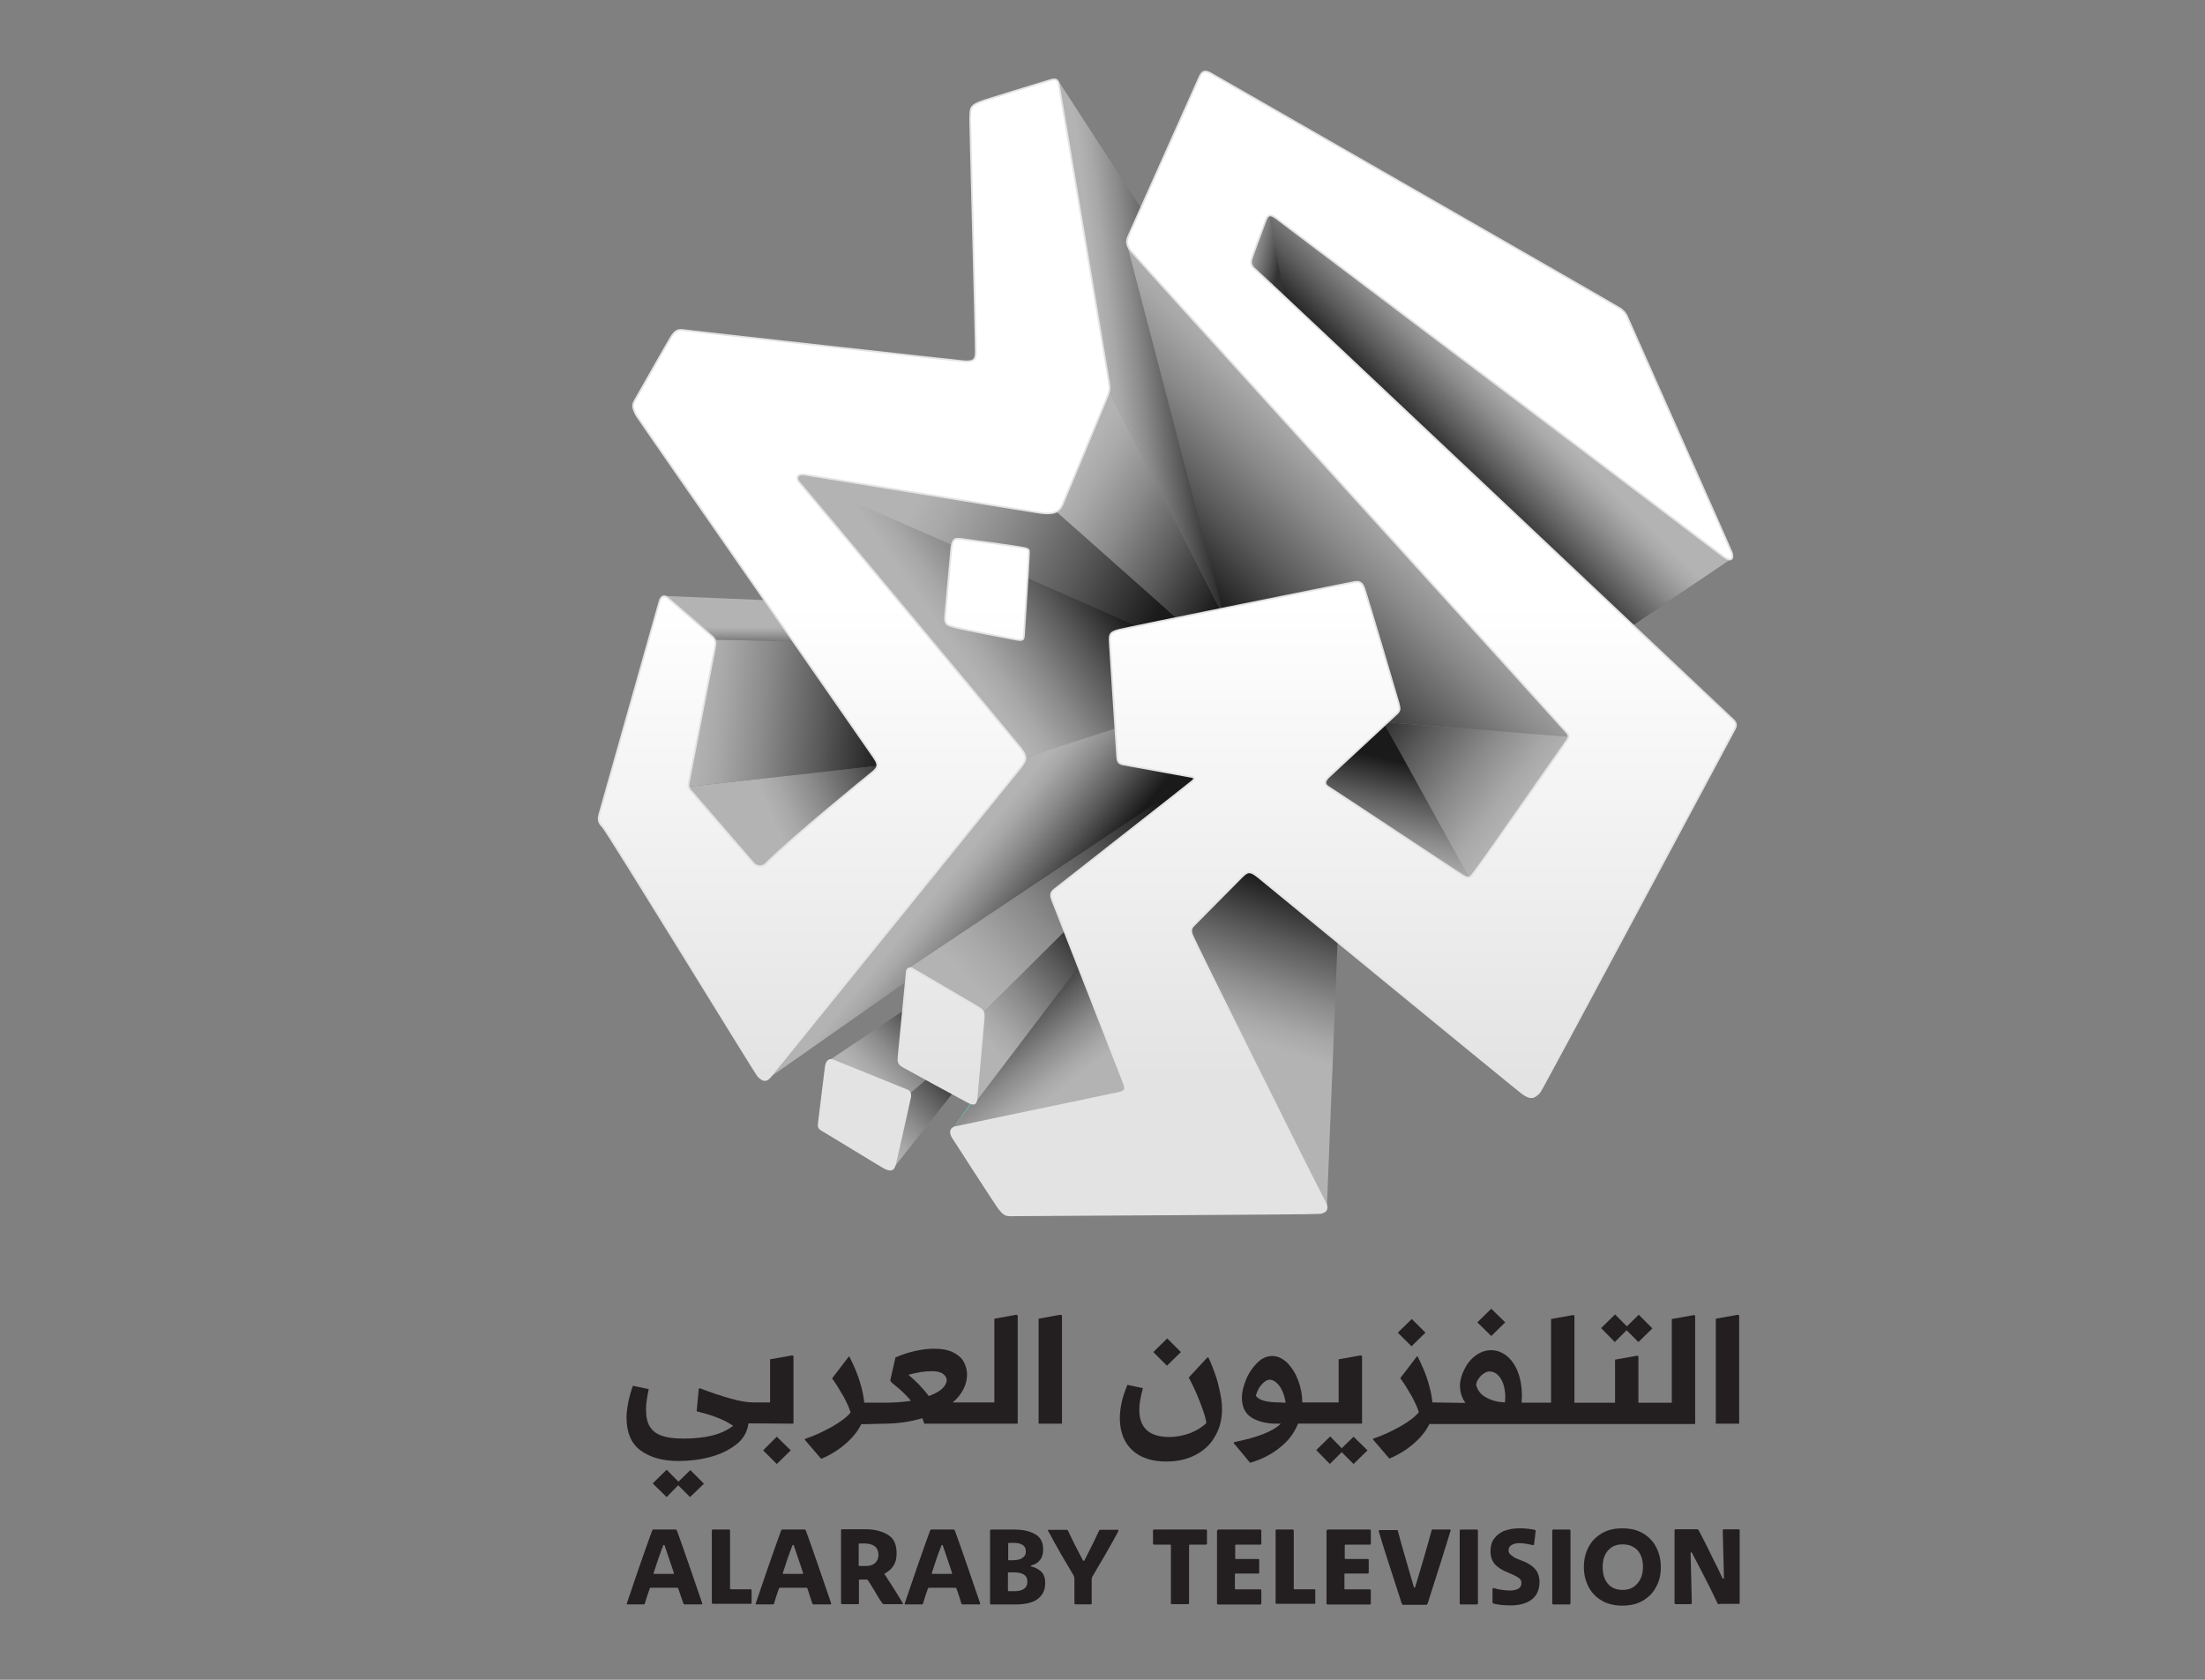 <?xml version="1.0" encoding="utf-8"?>
<!-- Generator: Adobe Illustrator 26.0.2, SVG Export Plug-In . SVG Version: 6.00 Build 0)  -->
<!DOCTYPE svg PUBLIC "-//W3C//DTD SVG 1.1//EN" "http://www.w3.org/Graphics/SVG/1.1/DTD/svg11.dtd">
<svg version="1.1" id="Layer_1" xmlns:x="http://ns.adobe.com/Extensibility/1.0/" xmlns:i="http://ns.adobe.com/AdobeIllustrator/10.0/" xmlns:graph="http://ns.adobe.com/Graphs/1.0/"
	 xmlns="http://www.w3.org/2000/svg" xmlns:xlink="http://www.w3.org/1999/xlink" x="0px" y="0px" viewBox="0 0 42 32"
	 style="enable-background:new 0 0 42 32;" xml:space="preserve">
<rect x="0" y="0" width="42" height="32" fill="#808080" stroke="none"/>
<style type="text/css">
	.st0{fill:#231F20;}
	.st1{fill:url(#SVGID_1_);}
	.st2{fill:url(#SVGID_00000114785446130185400780000002867880248034301108_);}
	.st3{fill:url(#SVGID_00000174573923238878662280000004141455392660614535_);}
	.st4{fill:url(#SVGID_00000016068250525162448320000003853790266748193697_);}
	.st5{fill:url(#SVGID_00000158733327695573337360000005204707022334759073_);}
	.st6{fill:url(#SVGID_00000057135560910574161290000005758137275089226376_);}
	.st7{fill:url(#SVGID_00000020380202782522244090000008479042507043527050_);}
	.st8{fill:url(#SVGID_00000129928361117173108300000004586421764129406603_);}
	.st9{fill:url(#SVGID_00000018225167184022132260000017905481623427403150_);}
	.st10{fill:url(#SVGID_00000136399217331899799650000009001515072441117865_);}
	.st11{fill:url(#SVGID_00000150823003596811405750000014582366229361126066_);}
	.st12{fill:url(#SVGID_00000100384272098529424780000007383946038015198346_);}
	.st13{fill:url(#SVGID_00000089575030235833178040000002108528417925484203_);}
	.st14{fill:url(#SVGID_00000161611080915490286090000007166073852263487924_);}
	.st15{fill:url(#SVGID_00000001664991711811469710000009954106380715251116_);}
	.st16{fill:url(#SVGID_00000082366203006736076400000006894330878315136156_);}
	.st17{fill:url(#SVGID_00000112603705471904895770000011615211356380599443_);}
	.st18{fill:url(#SVGID_00000040564696545582328200000012168843555722419591_);}
	.st19{fill:url(#SVGID_00000030470067823053636000000004662526378916276899_);}
	.st20{fill:url(#SVGID_00000133492273888003057410000002138592225908082829_);}
	.st21{fill:url(#SVGID_00000147900460024363732390000014345588832391407792_);}
	.st22{fill:url(#SVGID_00000078754085657539576550000015497092602595404986_);}
	.st23{fill:url(#SVGID_00000062876514970512972820000006203551548215588238_);}
	
		.st24{fill:url(#SVGID_00000125570032382318176860000007291441117330367394_);stroke:#E3E3E3;stroke-width:0.033;stroke-miterlimit:10;}
	
		.st25{fill:url(#SVGID_00000135693346958937119820000006169518632256760760_);stroke:#E3E3E3;stroke-width:0.033;stroke-miterlimit:10;}
	
		.st26{fill:url(#SVGID_00000004510066522949987910000016916999852457827982_);stroke:#E3E3E3;stroke-width:0.033;stroke-miterlimit:10;}
	
		.st27{fill:url(#SVGID_00000004531730387583500850000004037030445678303164_);stroke:#E3E3E3;stroke-width:0.033;stroke-miterlimit:10;}
	
		.st28{fill:url(#SVGID_00000060023559798016492450000010417488815291303808_);stroke:#E3E3E3;stroke-width:0.033;stroke-miterlimit:10;}
</style>
<g>
	<polygon class="st0" points="12.923,28.225 12.698,27.999 12.432,28.259 12.698,28.519 12.918,28.294 13.143,28.519 13.409,28.265 
		13.149,28.005 	"/>
	<path class="st0" d="M15.114,27.121v-1.289L15.09,25.82l-0.422,0.075v0.821h-0.318c-0.11,0-0.26-0.023-0.439-0.075
		c-0.185-0.052-0.376-0.116-0.584-0.196l-0.017,0.012l-0.04,0.428c0.133,0.035,0.266,0.069,0.393,0.121
		c0.127,0.046,0.225,0.104,0.301,0.156c-0.104,0.081-0.237,0.144-0.399,0.185c-0.162,0.04-0.347,0.058-0.555,0.058
		c-0.162,0-0.295-0.017-0.399-0.052c-0.104-0.035-0.179-0.092-0.231-0.173c-0.052-0.081-0.075-0.191-0.075-0.324
		c0-0.104,0.017-0.231,0.052-0.393l-0.301-0.064c-0.035,0.092-0.064,0.196-0.087,0.306c-0.023,0.116-0.035,0.214-0.035,0.295
		c0,0.289,0.087,0.497,0.266,0.63c0.179,0.133,0.422,0.202,0.728,0.202c0.202,0,0.399-0.023,0.595-0.075
		c0.196-0.052,0.364-0.133,0.497-0.237c0.139-0.104,0.214-0.243,0.237-0.405L15.114,27.121L15.114,27.121z"/>
	<polygon class="st0" points="14.536,27.629 14.796,27.889 15.062,27.629 14.796,27.369 	"/>
	<path class="st0" d="M16.842,27.121c0.249,0,0.491-0.035,0.728-0.104l0.035,0.104h1.78v-2.063l-0.023-0.012l-0.422,0.075v1.595
		h-0.792c0.179-0.156,0.272-0.335,0.272-0.532c0-0.087-0.023-0.168-0.064-0.243c-0.04-0.075-0.11-0.133-0.202-0.179
		c-0.092-0.046-0.214-0.069-0.37-0.069c-0.116,0-0.237,0.017-0.364,0.046s-0.249,0.069-0.364,0.121l-0.098,0.433l0.012,0.029
		c0.006,0.006,0.017,0.012,0.023,0.023c0.012,0.012,0.023,0.017,0.035,0.029c0.087,0.069,0.15,0.127,0.191,0.168
		c0.04,0.04,0.087,0.087,0.133,0.144c-0.156,0.023-0.312,0.035-0.48,0.035h-0.41c-0.012-0.116-0.035-0.243-0.081-0.387
		c-0.04-0.144-0.11-0.306-0.202-0.491h-0.012l-0.318,0.416c0.081,0.11,0.15,0.225,0.22,0.347c0.064,0.121,0.11,0.22,0.133,0.301
		c-0.069,0.087-0.191,0.179-0.353,0.272c-0.168,0.092-0.335,0.173-0.514,0.231l-0.006,0.017l0.312,0.364
		c0.179-0.075,0.335-0.173,0.468-0.289c0.133-0.116,0.231-0.237,0.295-0.37L16.842,27.121L16.842,27.121z M17.945,26.456
		c-0.058,0.052-0.144,0.098-0.254,0.139c-0.116-0.156-0.249-0.289-0.387-0.405c0.075-0.023,0.15-0.035,0.231-0.052
		c0.075-0.012,0.15-0.017,0.214-0.017c0.098,0,0.168,0.017,0.214,0.052s0.069,0.075,0.069,0.121
		C18.032,26.346,18.003,26.398,17.945,26.456z"/>
	<polygon class="st0" points="19.783,25.121 19.783,27.121 20.228,27.121 20.228,25.058 20.199,25.046 	"/>
	<polygon class="st0" points="22.493,25.757 22.233,25.497 21.968,25.757 22.228,26.017 	"/>
	<path class="st0" d="M23.019,25.861h-0.023l-0.353,0.381c0.087,0.162,0.162,0.329,0.225,0.497c0.064,0.168,0.104,0.295,0.11,0.37
		c-0.075,0.075-0.179,0.139-0.306,0.191c-0.127,0.046-0.26,0.075-0.399,0.075c-0.381,0-0.572-0.173-0.572-0.52
		c0-0.064,0.006-0.121,0.017-0.185c0.012-0.064,0.029-0.139,0.052-0.225l-0.295-0.064c-0.046,0.11-0.087,0.225-0.11,0.335
		c-0.023,0.11-0.035,0.208-0.035,0.289c0,0.179,0.035,0.335,0.11,0.462c0.075,0.127,0.179,0.22,0.312,0.283
		c0.133,0.064,0.289,0.092,0.468,0.092c0.22,0,0.405-0.046,0.566-0.133c0.162-0.087,0.283-0.208,0.364-0.358
		c0.087-0.15,0.127-0.324,0.127-0.509c0-0.127-0.023-0.272-0.064-0.428C23.181,26.254,23.112,26.069,23.019,25.861z"/>
	<polygon class="st0" points="25.556,27.589 25.337,27.364 25.071,27.624 25.331,27.889 25.556,27.664 25.782,27.889 26.048,27.629 
		25.782,27.369 	"/>
	<path class="st0" d="M25.944,27.121v-1.289L25.92,25.82l-0.422,0.075v0.821h-0.693c0-0.15-0.029-0.295-0.081-0.428
		c-0.052-0.133-0.121-0.243-0.208-0.329c-0.087-0.081-0.179-0.127-0.283-0.127c-0.098,0-0.196,0.04-0.283,0.127
		c-0.087,0.087-0.162,0.191-0.214,0.318c-0.052,0.127-0.081,0.243-0.081,0.347c0,0.179,0.064,0.306,0.185,0.381
		c0.121,0.075,0.283,0.116,0.474,0.116h0.081c-0.075,0.075-0.185,0.139-0.329,0.196c-0.144,0.058-0.335,0.11-0.561,0.156
		l-0.006,0.017l0.312,0.376c0.22-0.064,0.41-0.162,0.566-0.289c0.162-0.127,0.277-0.277,0.347-0.457H25.944z M24.372,26.716
		c-0.243,0-0.393-0.04-0.451-0.127c0.023-0.087,0.058-0.156,0.11-0.214s0.104-0.092,0.156-0.092c0.04,0,0.081,0.017,0.127,0.058
		c0.04,0.035,0.081,0.087,0.11,0.156c0.029,0.064,0.052,0.139,0.064,0.225L24.372,26.716L24.372,26.716z"/>
	<polygon class="st0" points="27.151,25.387 26.891,25.127 26.625,25.387 26.886,25.647 	"/>
	<polygon class="st0" points="28.671,25.191 28.405,24.931 28.14,25.191 28.405,25.451 	"/>
	<polygon class="st0" points="30.983,25.341 31.208,25.566 31.474,25.306 31.214,25.046 30.989,25.266 30.763,25.04 30.497,25.3 
		30.758,25.566 	"/>
	<path class="st0" d="M27.284,26.716c-0.012-0.116-0.035-0.243-0.081-0.387c-0.04-0.144-0.11-0.306-0.202-0.491H26.99l-0.318,0.416
		c0.081,0.11,0.15,0.225,0.22,0.347c0.064,0.121,0.11,0.22,0.133,0.301c-0.069,0.087-0.191,0.179-0.353,0.272
		c-0.168,0.092-0.335,0.173-0.514,0.231l-0.006,0.017l0.312,0.364c0.179-0.075,0.335-0.173,0.468-0.289
		c0.133-0.116,0.231-0.237,0.295-0.37h5.062v-2.063l-0.023-0.012l-0.422,0.075v1.595h-0.636v-0.884l-0.023-0.012l-0.422,0.075v0.821
		h-0.774v-1.659l-0.023-0.012l-0.422,0.075v1.595h-0.561c0-0.029,0.006-0.075,0.006-0.127c0-0.179-0.029-0.335-0.081-0.468
		c-0.052-0.133-0.127-0.231-0.214-0.301c-0.092-0.069-0.185-0.104-0.289-0.104c-0.11,0-0.208,0.035-0.301,0.104
		s-0.162,0.156-0.214,0.266c-0.052,0.104-0.081,0.208-0.081,0.306c0,0.121,0.035,0.231,0.104,0.329L27.284,26.716L27.284,26.716z
		 M28.666,26.716c-0.133-0.006-0.254-0.035-0.353-0.092c-0.104-0.052-0.168-0.133-0.196-0.243c0.006-0.04,0.017-0.075,0.046-0.116
		s0.058-0.075,0.098-0.098c0.04-0.029,0.075-0.04,0.116-0.04c0.058,0,0.11,0.023,0.156,0.069c0.046,0.046,0.081,0.104,0.104,0.179
		c0.023,0.075,0.035,0.15,0.035,0.231C28.671,26.658,28.666,26.693,28.666,26.716z"/>
	<polygon class="st0" points="33.104,25.046 32.682,25.121 32.682,27.121 33.127,27.121 33.127,25.058 	"/>
</g>
<g>
	<path class="st0" d="M12.918,30.259c0-0.006-0.006-0.012-0.017-0.012h-0.509c-0.006,0-0.012,0.006-0.017,0.017
		c-0.04,0.11-0.069,0.202-0.092,0.283c-0.006,0.012-0.012,0.017-0.029,0.017h-0.301c-0.006,0-0.012,0-0.012-0.006
		c-0.006-0.006-0.006-0.006,0-0.017c0.04-0.121,0.11-0.329,0.214-0.63c0.104-0.295,0.191-0.549,0.266-0.751
		c0.006-0.017,0.017-0.023,0.023-0.023h0.422c0.012,0,0.023,0.006,0.029,0.023c0.075,0.208,0.162,0.451,0.26,0.74
		c0.098,0.289,0.173,0.503,0.22,0.641v0.006c0,0.012-0.006,0.017-0.017,0.017h-0.312c-0.017,0-0.023-0.006-0.029-0.017
		C12.964,30.398,12.935,30.305,12.918,30.259z M12.837,29.97c-0.023-0.069-0.052-0.162-0.087-0.26
		c-0.035-0.104-0.064-0.191-0.092-0.272c0-0.006-0.006-0.006-0.012-0.006c-0.006,0-0.006,0-0.012,0.006
		c-0.029,0.075-0.064,0.168-0.098,0.266c-0.035,0.104-0.064,0.191-0.087,0.266c0,0.006,0,0.012,0.006,0.012h0.37
		C12.837,29.976,12.837,29.976,12.837,29.97z"/>
	<path class="st0" d="M13.565,29.143c0.006-0.006,0.012-0.006,0.017-0.006h0.301c0.006,0,0.012,0,0.017,0.006
		c0.006,0.006,0.006,0.012,0.006,0.017v1.104c0,0.006,0.006,0.012,0.012,0.012h0.381c0.012,0,0.017,0.006,0.017,0.017v0.243
		c0,0.012-0.006,0.017-0.017,0.017h-0.717c-0.006,0-0.012,0-0.017-0.006s-0.006-0.006-0.006-0.017v-1.381
		C13.559,29.155,13.559,29.149,13.565,29.143z"/>
	<path class="st0" d="M15.379,30.259c0-0.006-0.006-0.012-0.017-0.012h-0.509c-0.006,0-0.012,0.006-0.017,0.017
		c-0.04,0.11-0.069,0.202-0.092,0.283c-0.006,0.012-0.012,0.017-0.029,0.017h-0.306c-0.006,0-0.012,0-0.012-0.006
		c-0.006-0.006-0.006-0.006,0-0.017c0.04-0.121,0.11-0.329,0.214-0.63c0.104-0.295,0.191-0.549,0.266-0.751
		c0.006-0.017,0.017-0.023,0.023-0.023h0.422c0.012,0,0.023,0.006,0.029,0.023c0.075,0.208,0.162,0.451,0.26,0.74
		c0.098,0.289,0.173,0.503,0.22,0.641v0.006c0,0.012-0.006,0.017-0.017,0.017h-0.312c-0.017,0-0.023-0.006-0.029-0.017
		C15.426,30.398,15.391,30.305,15.379,30.259z M15.298,29.97c-0.023-0.069-0.052-0.162-0.087-0.26
		c-0.035-0.104-0.064-0.191-0.092-0.272c0-0.006-0.006-0.006-0.012-0.006c-0.006,0-0.006,0-0.012,0.006
		c-0.029,0.075-0.064,0.168-0.098,0.266c-0.035,0.104-0.064,0.191-0.087,0.266c0,0.006,0,0.012,0.006,0.012h0.37
		C15.293,29.976,15.298,29.976,15.298,29.97z"/>
	<path class="st0" d="M16.651,30.294c-0.052-0.087-0.092-0.15-0.121-0.191c-0.006-0.006-0.006-0.006-0.012-0.012
		c-0.006,0-0.012,0-0.012,0h-0.133c-0.006,0-0.012,0.006-0.012,0.012v0.439c0,0.012-0.006,0.017-0.017,0.017h-0.301
		c-0.006,0-0.012,0-0.017-0.006c-0.006-0.006-0.006-0.006-0.006-0.017v-1.381c0-0.006,0-0.012,0.006-0.017s0.012-0.006,0.017-0.006
		h0.439c0.173,0,0.312,0.035,0.428,0.104s0.168,0.185,0.168,0.353c0,0.098-0.017,0.173-0.058,0.237
		c-0.04,0.064-0.098,0.11-0.168,0.15c-0.006,0.006-0.012,0.012,0,0.017c0.11,0.168,0.225,0.347,0.341,0.543
		c0.006,0.006,0.006,0.012,0.006,0.017c0,0.006-0.006,0.006-0.017,0.006h-0.341c-0.017,0-0.023-0.006-0.035-0.017
		C16.749,30.467,16.703,30.38,16.651,30.294z M16.657,29.785c0.046-0.035,0.075-0.092,0.075-0.168c0-0.139-0.092-0.214-0.272-0.214
		h-0.092c-0.006,0-0.012,0.006-0.012,0.012v0.405c0,0.006,0.006,0.012,0.012,0.012h0.098C16.547,29.837,16.61,29.82,16.657,29.785z"
		/>
	<path class="st0" d="M18.217,30.259c0-0.006-0.006-0.012-0.017-0.012h-0.509c-0.006,0-0.012,0.006-0.017,0.017
		c-0.04,0.11-0.069,0.202-0.092,0.283c-0.006,0.012-0.012,0.017-0.029,0.017h-0.306c-0.006,0-0.012,0-0.012-0.006
		c-0.006-0.006-0.006-0.006,0-0.017c0.04-0.121,0.11-0.329,0.214-0.63c0.104-0.295,0.191-0.549,0.266-0.751
		c0.006-0.017,0.017-0.023,0.023-0.023h0.422c0.012,0,0.023,0.006,0.029,0.023c0.075,0.208,0.162,0.451,0.26,0.74
		c0.098,0.289,0.173,0.503,0.22,0.641v0.006c0,0.012-0.006,0.017-0.017,0.017h-0.312c-0.017,0-0.023-0.006-0.029-0.017
		C18.269,30.398,18.234,30.305,18.217,30.259z M18.136,29.97c-0.023-0.069-0.052-0.162-0.087-0.26
		c-0.035-0.104-0.064-0.191-0.092-0.272c0-0.006-0.006-0.006-0.012-0.006s-0.006,0-0.012,0.006
		c-0.029,0.075-0.064,0.168-0.098,0.266c-0.035,0.104-0.064,0.191-0.087,0.266c0,0.006,0,0.012,0.006,0.012h0.37
		C18.136,29.976,18.136,29.976,18.136,29.97z"/>
	<path class="st0" d="M19.714,29.224c0.104,0.058,0.156,0.156,0.156,0.289c0,0.081-0.017,0.15-0.058,0.202
		c-0.04,0.052-0.092,0.087-0.162,0.104c-0.006,0-0.012,0.006-0.012,0.006l-0.006,0.006c0,0.006,0.006,0.006,0.017,0.012
		c0.075,0.017,0.133,0.052,0.185,0.098c0.052,0.052,0.075,0.121,0.075,0.214c0,0.133-0.046,0.231-0.144,0.306
		c-0.098,0.075-0.243,0.104-0.439,0.104h-0.445c-0.006,0-0.012,0-0.017-0.006c-0.006-0.006-0.006-0.006-0.006-0.017v-1.381
		c0-0.006,0-0.012,0.006-0.017c0.006-0.006,0.012-0.006,0.017-0.006h0.439C19.483,29.138,19.61,29.167,19.714,29.224z
		 M19.471,29.681c0.046-0.029,0.069-0.069,0.069-0.127c0-0.11-0.081-0.162-0.237-0.162h-0.087c-0.006,0-0.012,0.006-0.012,0.012
		v0.306c0,0.006,0.006,0.012,0.012,0.012h0.081C19.367,29.721,19.431,29.71,19.471,29.681z M19.5,30.27
		c0.046-0.029,0.069-0.075,0.069-0.144c0-0.116-0.087-0.173-0.266-0.173h-0.092c-0.006,0-0.006,0-0.012,0c0,0,0,0.006,0,0.012v0.335
		c0,0.006,0.006,0.012,0.012,0.012h0.081C19.39,30.317,19.459,30.299,19.5,30.27z"/>
	<path class="st0" d="M19.962,29.167c0-0.006,0-0.006,0-0.012c0-0.006,0-0.012,0.006-0.012s0.006,0,0.017,0h0.329
		c0.017,0,0.023,0.006,0.029,0.017c0.058,0.127,0.15,0.312,0.272,0.543c0.006,0.012,0.012,0.017,0.012,0.023
		c0.006,0.006,0.006,0.006,0.012,0.006s0.012,0,0.017-0.006c0.006-0.006,0.006-0.012,0.012-0.023
		c0.012-0.029,0.023-0.04,0.023-0.046c0.023-0.046,0.064-0.127,0.116-0.231s0.092-0.191,0.127-0.266
		c0.006-0.006,0.006-0.012,0.012-0.012s0.012-0.006,0.017-0.006h0.324c0.012,0,0.017,0.006,0.017,0.017
		c0,0.006-0.006,0.017-0.012,0.029c-0.075,0.139-0.156,0.283-0.249,0.445c-0.092,0.156-0.168,0.283-0.22,0.376
		c-0.012,0.017-0.017,0.035-0.023,0.04c0,0.006-0.006,0.017-0.006,0.035v0.462c0,0.012-0.006,0.017-0.017,0.017h-0.289
		c-0.006,0-0.012,0-0.017-0.006c-0.006-0.006-0.006-0.006-0.006-0.017V30.08c0-0.017,0-0.029-0.006-0.04
		c0-0.012-0.012-0.023-0.017-0.04c-0.058-0.098-0.133-0.225-0.225-0.381c-0.092-0.162-0.173-0.306-0.243-0.439
		C19.968,29.172,19.962,29.167,19.962,29.167z"/>
	<path class="st0" d="M22.303,30.542v-1.104c0-0.006-0.006-0.012-0.012-0.012h-0.306c-0.006,0-0.012,0-0.017-0.006
		c-0.006-0.006-0.006-0.012-0.006-0.017v-0.243c0-0.006,0-0.012,0.006-0.017s0.006-0.006,0.017-0.006h0.982
		c0.006,0,0.012,0,0.017,0.006c0.006,0.006,0.006,0.012,0.006,0.017v0.243c0,0.006,0,0.012-0.006,0.017
		c-0.006,0.006-0.006,0.006-0.017,0.006h-0.306c-0.006,0-0.012,0.006-0.012,0.012v1.104c0,0.012-0.006,0.017-0.017,0.017h-0.301
		C22.309,30.565,22.303,30.554,22.303,30.542z"/>
	<path class="st0" d="M23.193,29.143c0.006-0.006,0.012-0.006,0.017-0.006h0.792c0.006,0,0.012,0,0.017,0.006
		c0.006,0.006,0.006,0.012,0.006,0.017v0.243c0,0.006,0,0.012-0.006,0.017c-0.006,0.006-0.006,0.006-0.017,0.006h-0.462
		c-0.006,0-0.012,0.006-0.012,0.012v0.249c0,0.006,0.006,0.012,0.012,0.012h0.428c0.012,0,0.017,0.006,0.017,0.017v0.237
		c0,0.006,0,0.012-0.006,0.017c-0.006,0.006-0.006,0.006-0.017,0.006h-0.428c-0.006,0-0.012,0.006-0.012,0.012v0.277
		c0,0.006,0.006,0.012,0.012,0.012h0.468c0.006,0,0.012,0,0.017,0.006c0.006,0.006,0.006,0.006,0.006,0.017v0.243
		c0,0.006,0,0.012-0.006,0.017s-0.012,0.006-0.017,0.006h-0.798c-0.006,0-0.012,0-0.017-0.006c-0.006-0.006-0.006-0.006-0.006-0.017
		v-1.381C23.187,29.155,23.187,29.149,23.193,29.143z"/>
	<path class="st0" d="M24.302,29.143c0.006-0.006,0.012-0.006,0.017-0.006h0.301c0.006,0,0.012,0,0.017,0.006
		c0.006,0.006,0.006,0.012,0.006,0.017v1.104c0,0.006,0.006,0.012,0.012,0.012h0.381c0.012,0,0.017,0.006,0.017,0.017v0.243
		c0,0.012-0.006,0.017-0.017,0.017H24.32c-0.006,0-0.012,0-0.017-0.006c-0.006-0.006-0.006-0.006-0.006-0.017v-1.381
		C24.297,29.155,24.302,29.149,24.302,29.143z"/>
	<path class="st0" d="M25.279,29.143c0.006-0.006,0.012-0.006,0.017-0.006h0.792c0.006,0,0.012,0,0.017,0.006
		c0.006,0.006,0.006,0.012,0.006,0.017v0.243c0,0.006,0,0.012-0.006,0.017c-0.006,0.006-0.006,0.006-0.017,0.006h-0.462
		c-0.006,0-0.012,0.006-0.012,0.012v0.249c0,0.006,0.006,0.012,0.012,0.012h0.428c0.012,0,0.017,0.006,0.017,0.017v0.237
		c0,0.006,0,0.012-0.006,0.017c-0.006,0.006-0.006,0.006-0.017,0.006H25.62c-0.006,0-0.012,0.006-0.012,0.012v0.277
		c0,0.006,0.006,0.012,0.012,0.012h0.468c0.006,0,0.012,0,0.017,0.006c0.006,0.006,0.006,0.006,0.006,0.017v0.243
		c0,0.006,0,0.012-0.006,0.017s-0.012,0.006-0.017,0.006h-0.798c-0.006,0-0.012,0-0.017-0.006c-0.006-0.006-0.006-0.006-0.006-0.017
		v-1.381C25.273,29.155,25.273,29.149,25.279,29.143z"/>
	<path class="st0" d="M26.625,29.161c0.035,0.139,0.087,0.318,0.15,0.537c0.064,0.22,0.116,0.399,0.156,0.537
		c0,0.006,0.006,0.006,0.012,0.006c0.006,0,0.006,0,0.012-0.006c0.04-0.139,0.098-0.318,0.162-0.543
		c0.064-0.225,0.116-0.399,0.15-0.532c0-0.006,0.006-0.012,0.006-0.017c0.006-0.006,0.006-0.006,0.017-0.006h0.324
		c0.006,0,0.012,0,0.012,0.006c0,0.006,0.006,0.006,0.006,0.012l-0.006,0.017c-0.029,0.104-0.092,0.295-0.179,0.578
		c-0.087,0.277-0.173,0.543-0.254,0.798c0,0.006-0.006,0.012-0.012,0.017s-0.012,0.006-0.017,0.006h-0.439
		c-0.012,0-0.017-0.006-0.023-0.017c-0.081-0.249-0.162-0.503-0.243-0.751s-0.144-0.451-0.191-0.613
		c0-0.006-0.006-0.012-0.006-0.012s0-0.006,0-0.012c0-0.006,0-0.006,0.006-0.012c0.006-0.006,0.006-0.006,0.012-0.006h0.335
		C26.62,29.138,26.625,29.149,26.625,29.161z"/>
	<path class="st0" d="M27.81,30.559c-0.006-0.006-0.006-0.006-0.006-0.017v-1.381c0-0.006,0-0.012,0.006-0.017
		c0.006-0.006,0.012-0.006,0.017-0.006h0.301c0.006,0,0.012,0,0.017,0.006c0.006,0.006,0.006,0.012,0.006,0.017v1.381
		c0,0.006,0,0.012-0.006,0.017c-0.006,0.006-0.012,0.006-0.017,0.006h-0.301C27.816,30.565,27.81,30.559,27.81,30.559z"/>
	<path class="st0" d="M29.07,29.409c-0.04-0.006-0.081-0.012-0.127-0.012c-0.064,0-0.11,0.012-0.15,0.035
		c-0.04,0.023-0.058,0.058-0.058,0.104c0,0.023,0.006,0.046,0.023,0.064c0.012,0.017,0.04,0.035,0.069,0.058
		c0.029,0.023,0.081,0.04,0.139,0.064c0.081,0.029,0.15,0.064,0.202,0.104c0.052,0.035,0.092,0.081,0.116,0.127
		c0.023,0.052,0.04,0.11,0.04,0.179c0,0.144-0.046,0.26-0.144,0.335c-0.092,0.075-0.231,0.116-0.41,0.116
		c-0.121,0-0.231-0.012-0.324-0.035c-0.012-0.006-0.017-0.012-0.017-0.023V30.27c0-0.006,0-0.012,0.006-0.012
		s0.012-0.006,0.012-0.006c0.058,0.017,0.11,0.029,0.162,0.035s0.104,0.012,0.156,0.012c0.064,0,0.116-0.012,0.156-0.035
		c0.04-0.023,0.058-0.058,0.058-0.104c0-0.029-0.006-0.052-0.017-0.069c-0.012-0.017-0.04-0.04-0.075-0.058
		c-0.035-0.017-0.087-0.046-0.162-0.075c-0.116-0.046-0.196-0.098-0.254-0.162c-0.052-0.064-0.081-0.144-0.081-0.243
		c0-0.098,0.023-0.185,0.075-0.249c0.052-0.064,0.116-0.116,0.196-0.144c0.081-0.029,0.179-0.046,0.283-0.046
		c0.11,0,0.202,0.012,0.289,0.029c0.006,0.006,0.012,0.006,0.017,0.012c0,0.006,0.006,0.012,0,0.017l-0.029,0.249
		c0,0.006-0.006,0.012-0.012,0.012s-0.012,0.006-0.017,0C29.151,29.427,29.111,29.415,29.07,29.409z"/>
	<path class="st0" d="M29.573,30.559c-0.006-0.006-0.006-0.006-0.006-0.017v-1.381c0-0.006,0-0.012,0.006-0.017
		s0.012-0.006,0.017-0.006h0.301c0.006,0,0.012,0,0.017,0.006c0.006,0.006,0.006,0.012,0.006,0.017v1.381
		c0,0.006,0,0.012-0.006,0.017c-0.006,0.006-0.012,0.006-0.017,0.006H29.59C29.584,30.565,29.579,30.559,29.573,30.559z"/>
	<path class="st0" d="M31.289,29.207c0.11,0.064,0.196,0.15,0.254,0.26c0.058,0.11,0.092,0.243,0.092,0.387
		s-0.029,0.272-0.092,0.381c-0.058,0.11-0.144,0.196-0.254,0.26c-0.11,0.064-0.237,0.092-0.387,0.092
		c-0.144,0-0.277-0.029-0.387-0.092c-0.11-0.064-0.196-0.15-0.254-0.26c-0.058-0.11-0.092-0.237-0.092-0.381
		s0.029-0.272,0.092-0.387c0.058-0.11,0.144-0.196,0.254-0.26c0.11-0.064,0.237-0.092,0.387-0.092
		C31.052,29.115,31.179,29.143,31.289,29.207z M31.116,30.23c0.058-0.04,0.104-0.092,0.133-0.156
		c0.029-0.064,0.046-0.139,0.046-0.22c0-0.081-0.012-0.156-0.04-0.22c-0.029-0.064-0.069-0.121-0.133-0.156
		c-0.058-0.04-0.127-0.058-0.214-0.058c-0.087,0-0.156,0.017-0.214,0.058c-0.058,0.04-0.098,0.092-0.127,0.156
		c-0.029,0.064-0.04,0.139-0.04,0.22c0,0.081,0.012,0.156,0.04,0.22c0.029,0.064,0.069,0.121,0.127,0.156
		c0.058,0.04,0.127,0.058,0.214,0.058C30.989,30.288,31.058,30.27,31.116,30.23z"/>
	<path class="st0" d="M32.711,30.536c-0.069-0.15-0.156-0.324-0.26-0.526s-0.179-0.341-0.22-0.422
		c-0.006-0.012-0.012-0.017-0.017-0.017c-0.006,0-0.012,0.006-0.012,0.023l0.023,0.942c0,0.006,0,0.012-0.006,0.017
		c-0.006,0.006-0.012,0.006-0.017,0.006h-0.283c-0.006,0-0.012,0-0.017-0.006c-0.006-0.006-0.006-0.006-0.006-0.017v-1.381
		c0-0.006,0-0.012,0.006-0.017c0.006-0.006,0.012-0.006,0.017-0.006h0.399c0.006,0,0.017,0,0.023,0.006s0.012,0.012,0.017,0.017
		c0.081,0.156,0.168,0.324,0.254,0.503c0.087,0.173,0.156,0.312,0.196,0.405c0.006,0.006,0.012,0.012,0.017,0.012
		s0.012-0.006,0.012-0.017l-0.023-0.902c0-0.006,0-0.012,0.006-0.017s0.006-0.006,0.017-0.006h0.277c0.006,0,0.012,0,0.017,0.006
		c0.006,0.006,0.006,0.012,0.006,0.017v1.381c0,0.012-0.006,0.017-0.017,0.017h-0.358C32.728,30.565,32.717,30.554,32.711,30.536z"
		/>
</g>
<linearGradient id="SVGID_1_" gradientUnits="userSpaceOnUse" x1="23.22" y1="6.968" x2="21.051" y2="7.221">
	<stop  offset="0.139" style="stop-color:#1A1A1A"/>
	<stop  offset="0.437" style="stop-color:#5A5A5A"/>
	<stop  offset="0.694" style="stop-color:#8A8A8A"/>
	<stop  offset="0.889" style="stop-color:#A8A8A8"/>
	<stop  offset="1" style="stop-color:#B3B3B3"/>
</linearGradient>
<polygon class="st1" points="23.79,12.683 24.694,10.524 22.871,5.718 20.161,1.544 19.995,2.573 21.007,7.21 "/>
<linearGradient id="SVGID_00000163756542248242299380000010294812500708958337_" gradientUnits="userSpaceOnUse" x1="20.988" y1="18.221" x2="19.649" y2="21.743">
	<stop  offset="0" style="stop-color:#1C6475"/>
	<stop  offset="0.429" style="stop-color:#2A7988"/>
	<stop  offset="1" style="stop-color:#6DC9BE"/>
</linearGradient>
<polygon style="fill:url(#SVGID_00000163756542248242299380000010294812500708958337_);" points="18.139,21.504 21.609,20.796 
	20.551,18.153 "/>
<g>
	<defs>
		<polygon id="SVGID_00000016759001119245215660000011760000553772846269_" points="15.791,20.201 17.33,20.819 21.534,16.353 		"/>
	</defs>
	<clipPath id="SVGID_00000120557044473203499010000001262244425262742935_">
		<use xlink:href="#SVGID_00000016759001119245215660000011760000553772846269_"  style="overflow:visible;"/>
	</clipPath>
</g>
<linearGradient id="SVGID_00000008123642715934256870000000184666328736876943_" gradientUnits="userSpaceOnUse" x1="21.416" y1="12.804" x2="16.148" y2="11.169">
	<stop  offset="0" style="stop-color:#D99D6F"/>
	<stop  offset="1" style="stop-color:#FFDE94"/>
</linearGradient>
<polygon style="fill:url(#SVGID_00000008123642715934256870000000184666328736876943_);" points="21.265,12.731 21.534,12.695 
	19.487,12.192 18.217,11.957 "/>
<linearGradient id="SVGID_00000072961433666985569270000015865501899258774694_" gradientUnits="userSpaceOnUse" x1="24.028" y1="7.122" x2="23.138" y2="6.92">
	<stop  offset="0.139" style="stop-color:#333333"/>
	<stop  offset="0.355" style="stop-color:#5B5B5B"/>
	<stop  offset="0.648" style="stop-color:#8A8A8A"/>
	<stop  offset="0.873" style="stop-color:#A8A8A8"/>
	<stop  offset="1" style="stop-color:#B3B3B3"/>
</linearGradient>
<polygon style="fill:url(#SVGID_00000072961433666985569270000015865501899258774694_);" points="23.783,5.064 31.099,11.905 
	32.97,10.654 24.131,3.973 "/>
<linearGradient id="SVGID_00000065047517835755668890000011310568471742807707_" gradientUnits="userSpaceOnUse" x1="26.992" y1="8.886" x2="28.684" y2="7.23">
	<stop  offset="0.139" style="stop-color:#1A1A1A"/>
	<stop  offset="0.437" style="stop-color:#5A5A5A"/>
	<stop  offset="0.694" style="stop-color:#8A8A8A"/>
	<stop  offset="0.889" style="stop-color:#A8A8A8"/>
	<stop  offset="1" style="stop-color:#B3B3B3"/>
</linearGradient>
<polygon style="fill:url(#SVGID_00000065047517835755668890000011310568471742807707_);" points="24.163,4.033 24.454,5.601 
	24.718,6.009 28.95,9.968 31.074,11.932 32.979,10.648 31.215,8.677 29.63,6.515 "/>
<linearGradient id="SVGID_00000146460602049781102190000015305958877695959433_" gradientUnits="userSpaceOnUse" x1="24.167" y1="11.101" x2="20.506" y2="8.941">
	<stop  offset="0.139" style="stop-color:#1A1A1A"/>
	<stop  offset="0.437" style="stop-color:#5A5A5A"/>
	<stop  offset="0.694" style="stop-color:#8A8A8A"/>
	<stop  offset="0.889" style="stop-color:#A8A8A8"/>
	<stop  offset="1" style="stop-color:#B3B3B3"/>
</linearGradient>
<polygon style="fill:url(#SVGID_00000146460602049781102190000015305958877695959433_);" points="23.79,12.683 21.007,7.21 
	20.013,9.654 23.493,12.731 "/>
<linearGradient id="SVGID_00000085944503628046180360000011035319359714080420_" gradientUnits="userSpaceOnUse" x1="22.887" y1="12.24" x2="26.105" y2="8.961">
	<stop  offset="0.139" style="stop-color:#1A1A1A"/>
	<stop  offset="0.437" style="stop-color:#5A5A5A"/>
	<stop  offset="0.694" style="stop-color:#8A8A8A"/>
	<stop  offset="0.889" style="stop-color:#A8A8A8"/>
	<stop  offset="1" style="stop-color:#B3B3B3"/>
</linearGradient>
<polygon style="fill:url(#SVGID_00000085944503628046180360000011035319359714080420_);" points="21.463,4.641 23.584,12.764 
	26.351,13.755 29.996,14.045 21.546,4.6 "/>
<linearGradient id="SVGID_00000086693566492979690680000017102218299107622283_" gradientUnits="userSpaceOnUse" x1="25.732" y1="12.948" x2="28.972" y2="15.421">
	<stop  offset="0.139" style="stop-color:#1A1A1A"/>
	<stop  offset="0.437" style="stop-color:#5A5A5A"/>
	<stop  offset="0.694" style="stop-color:#8A8A8A"/>
	<stop  offset="0.889" style="stop-color:#A8A8A8"/>
	<stop  offset="1" style="stop-color:#B3B3B3"/>
</linearGradient>
<polygon style="fill:url(#SVGID_00000086693566492979690680000017102218299107622283_);" points="26.351,13.755 29.996,14.045 
	28.071,16.893 "/>
<linearGradient id="SVGID_00000173876845554922760940000002074305354360892594_" gradientUnits="userSpaceOnUse" x1="26.975" y1="14.22" x2="26.461" y2="16.614">
	<stop  offset="0.139" style="stop-color:#1A1A1A"/>
	<stop  offset="0.437" style="stop-color:#5A5A5A"/>
	<stop  offset="0.694" style="stop-color:#8A8A8A"/>
	<stop  offset="0.889" style="stop-color:#A8A8A8"/>
	<stop  offset="1" style="stop-color:#B3B3B3"/>
</linearGradient>
<polygon style="fill:url(#SVGID_00000173876845554922760940000002074305354360892594_);" points="26.351,13.755 28.068,16.871 
	25.191,15.052 25.191,14.787 "/>
<linearGradient id="SVGID_00000081644512012630705580000012714919463299101101_" gradientUnits="userSpaceOnUse" x1="22.849" y1="11.991" x2="17.542" y2="9.36">
	<stop  offset="0.139" style="stop-color:#1A1A1A"/>
	<stop  offset="0.437" style="stop-color:#5A5A5A"/>
	<stop  offset="0.694" style="stop-color:#8A8A8A"/>
	<stop  offset="0.889" style="stop-color:#A8A8A8"/>
	<stop  offset="1" style="stop-color:#B3B3B3"/>
</linearGradient>
<polygon style="fill:url(#SVGID_00000081644512012630705580000012714919463299101101_);" points="23.493,12.731 20.013,9.654 
	15.083,8.742 14.918,8.991 "/>
<linearGradient id="SVGID_00000075128963497476938730000000123761559781694378_" gradientUnits="userSpaceOnUse" x1="20.714" y1="9.819" x2="17.822" y2="11.843">
	<stop  offset="0.139" style="stop-color:#1A1A1A"/>
	<stop  offset="0.437" style="stop-color:#5A5A5A"/>
	<stop  offset="0.694" style="stop-color:#8A8A8A"/>
	<stop  offset="0.889" style="stop-color:#A8A8A8"/>
	<stop  offset="1" style="stop-color:#B3B3B3"/>
</linearGradient>
<polygon style="fill:url(#SVGID_00000075128963497476938730000000123761559781694378_);" points="23.493,12.731 14.959,8.991 
	15.623,9.763 19.309,14.5 21.794,13.713 21.339,12.181 "/>
<linearGradient id="SVGID_00000095296531123003689020000005612094898356730768_" gradientUnits="userSpaceOnUse" x1="17.575" y1="14.136" x2="14.636" y2="15.423">
	<stop  offset="0.139" style="stop-color:#1A1A1A"/>
	<stop  offset="0.437" style="stop-color:#5A5A5A"/>
	<stop  offset="0.694" style="stop-color:#8A8A8A"/>
	<stop  offset="0.889" style="stop-color:#A8A8A8"/>
	<stop  offset="1" style="stop-color:#B3B3B3"/>
</linearGradient>
<polygon style="fill:url(#SVGID_00000095296531123003689020000005612094898356730768_);" points="16.782,14.583 13.012,14.997 
	14.421,16.654 16.616,14.832 "/>
<linearGradient id="SVGID_00000005233941168943675370000000307867384848021948_" gradientUnits="userSpaceOnUse" x1="17.498" y1="13.912" x2="13.269" y2="13.535">
	<stop  offset="0.139" style="stop-color:#1A1A1A"/>
	<stop  offset="0.437" style="stop-color:#5A5A5A"/>
	<stop  offset="0.694" style="stop-color:#8A8A8A"/>
	<stop  offset="0.889" style="stop-color:#A8A8A8"/>
	<stop  offset="1" style="stop-color:#B3B3B3"/>
</linearGradient>
<polygon style="fill:url(#SVGID_00000005233941168943675370000000307867384848021948_);" points="13.012,14.997 16.782,14.583 
	15.208,12.222 13.551,12.181 "/>
<linearGradient id="SVGID_00000012451604890463605700000003571610108055738801_" gradientUnits="userSpaceOnUse" x1="13.924" y1="12.63" x2="13.924" y2="11.937">
	<stop  offset="0.139" style="stop-color:#1A1A1A"/>
	<stop  offset="0.437" style="stop-color:#5A5A5A"/>
	<stop  offset="0.694" style="stop-color:#8A8A8A"/>
	<stop  offset="0.889" style="stop-color:#A8A8A8"/>
	<stop  offset="1" style="stop-color:#B3B3B3"/>
</linearGradient>
<polygon style="fill:url(#SVGID_00000012451604890463605700000003571610108055738801_);" points="13.468,12.181 15.208,12.222 
	14.628,11.435 12.639,11.352 "/>
<linearGradient id="SVGID_00000090274250750972315450000007985475206682677438_" gradientUnits="userSpaceOnUse" x1="19.768" y1="18.427" x2="17.889" y2="16.907">
	<stop  offset="0.139" style="stop-color:#1A1A1A"/>
	<stop  offset="0.437" style="stop-color:#5A5A5A"/>
	<stop  offset="0.694" style="stop-color:#8A8A8A"/>
	<stop  offset="0.889" style="stop-color:#A8A8A8"/>
	<stop  offset="1" style="stop-color:#B3B3B3"/>
</linearGradient>
<polygon style="fill:url(#SVGID_00000090274250750972315450000007985475206682677438_);" points="21.629,13.755 22.954,14.708 
	14.628,20.548 14.504,20.466 19.309,14.5 "/>
<linearGradient id="SVGID_00000161627683799622298760000013455497476754979722_" gradientUnits="userSpaceOnUse" x1="25.143" y1="16.512" x2="24.043" y2="19.882">
	<stop  offset="0.139" style="stop-color:#1A1A1A"/>
	<stop  offset="0.437" style="stop-color:#5A5A5A"/>
	<stop  offset="0.694" style="stop-color:#8A8A8A"/>
	<stop  offset="0.889" style="stop-color:#A8A8A8"/>
	<stop  offset="1" style="stop-color:#B3B3B3"/>
</linearGradient>
<polygon style="fill:url(#SVGID_00000161627683799622298760000013455497476754979722_);" points="25.481,17.856 25.274,22.993 
	25.108,22.91 22.54,17.607 23.7,16.406 "/>
<linearGradient id="SVGID_00000168083625232435594520000004427210259730474141_" gradientUnits="userSpaceOnUse" x1="18.536" y1="18.911" x2="20.066" y2="20.87">
	<stop  offset="0.139" style="stop-color:#1A1A1A"/>
	<stop  offset="0.437" style="stop-color:#5A5A5A"/>
	<stop  offset="0.694" style="stop-color:#8A8A8A"/>
	<stop  offset="0.889" style="stop-color:#A8A8A8"/>
	<stop  offset="1" style="stop-color:#B3B3B3"/>
</linearGradient>
<polygon style="fill:url(#SVGID_00000168083625232435594520000004427210259730474141_);" points="20.552,18.353 18.123,21.522 
	18.19,21.549 21.546,20.838 "/>
<linearGradient id="SVGID_00000090258433137820068750000011560352454422830222_" gradientUnits="userSpaceOnUse" x1="22.529" y1="14.569" x2="18.346" y2="18.555">
	<stop  offset="0.139" style="stop-color:#1A1A1A"/>
	<stop  offset="0.437" style="stop-color:#5A5A5A"/>
	<stop  offset="0.694" style="stop-color:#8A8A8A"/>
	<stop  offset="0.889" style="stop-color:#A8A8A8"/>
	<stop  offset="1" style="stop-color:#B3B3B3"/>
</linearGradient>
<polygon style="fill:url(#SVGID_00000090258433137820068750000011560352454422830222_);" points="18.662,19.354 20.209,17.81 
	23.087,14.783 22.996,14.646 17.293,18.457 18.19,19 "/>
<linearGradient id="SVGID_00000163048070697507052910000006417222745214975140_" gradientUnits="userSpaceOnUse" x1="21.377" y1="17.508" x2="18.861" y2="19.905">
	<stop  offset="0.139" style="stop-color:#1A1A1A"/>
	<stop  offset="0.437" style="stop-color:#5A5A5A"/>
	<stop  offset="0.694" style="stop-color:#8A8A8A"/>
	<stop  offset="0.889" style="stop-color:#A8A8A8"/>
	<stop  offset="1" style="stop-color:#B3B3B3"/>
</linearGradient>
<polygon style="fill:url(#SVGID_00000163048070697507052910000006417222745214975140_);" points="20.679,17.341 18.662,19.354 
	18.542,20.469 18.567,21.017 20.59,18.353 "/>
<linearGradient id="SVGID_00000136389318869841108900000015928598653134581685_" gradientUnits="userSpaceOnUse" x1="18.181" y1="18.957" x2="16.513" y2="20.584">
	<stop  offset="0.139" style="stop-color:#1A1A1A"/>
	<stop  offset="0.437" style="stop-color:#5A5A5A"/>
	<stop  offset="0.694" style="stop-color:#8A8A8A"/>
	<stop  offset="0.889" style="stop-color:#A8A8A8"/>
	<stop  offset="1" style="stop-color:#B3B3B3"/>
</linearGradient>
<polygon style="fill:url(#SVGID_00000136389318869841108900000015928598653134581685_);" points="17.678,20.534 17.236,19.233 
	15.791,20.201 16.113,20.348 17.293,20.866 "/>
<linearGradient id="SVGID_00000003804336491971944680000012403590459645012890_" gradientUnits="userSpaceOnUse" x1="18.625" y1="20.127" x2="16.828" y2="21.88">
	<stop  offset="0.139" style="stop-color:#1A1A1A"/>
	<stop  offset="0.437" style="stop-color:#5A5A5A"/>
	<stop  offset="0.694" style="stop-color:#8A8A8A"/>
	<stop  offset="0.889" style="stop-color:#A8A8A8"/>
	<stop  offset="1" style="stop-color:#B3B3B3"/>
</linearGradient>
<polygon style="fill:url(#SVGID_00000003804336491971944680000012403590459645012890_);" points="17.293,20.866 17.01,22.262 
	18.162,20.805 17.678,20.534 "/>
<linearGradient id="SVGID_00000157282302388908109510000003407926530013225639_" gradientUnits="userSpaceOnUse" x1="25.311" y1="15.411" x2="29.856" y2="15.411">
	<stop  offset="0" style="stop-color:#FFFFFF;stop-opacity:0"/>
	<stop  offset="0.204" style="stop-color:#B7B7B7;stop-opacity:0.375"/>
	<stop  offset="0.437" style="stop-color:#6B6B6B;stop-opacity:0.802"/>
	<stop  offset="0.544" style="stop-color:#4D4D4D"/>
	<stop  offset="0.617" style="stop-color:#515151;stop-opacity:0.841"/>
	<stop  offset="0.685" style="stop-color:#5C5C5C;stop-opacity:0.69"/>
	<stop  offset="0.752" style="stop-color:#6F6F6F;stop-opacity:0.543"/>
	<stop  offset="0.818" style="stop-color:#8A8A8A;stop-opacity:0.399"/>
	<stop  offset="0.883" style="stop-color:#ACACAC;stop-opacity:0.256"/>
	<stop  offset="0.947" style="stop-color:#D6D6D6;stop-opacity:0.117"/>
	<stop  offset="1" style="stop-color:#FFFFFF;stop-opacity:0"/>
</linearGradient>
<path style="fill:url(#SVGID_00000157282302388908109510000003407926530013225639_);" d="M27.954,16.727
	c-0.019,0-0.039-0.006-0.056-0.017l-2.587-1.701l0.01-0.016l2.587,1.701c0.038,0.025,0.088,0.015,0.114-0.022l1.818-2.578
	l0.016,0.011l-1.818,2.578C28.018,16.712,27.986,16.727,27.954,16.727z"/>
<linearGradient id="SVGID_00000093173078296349978100000002921166939868298940_" gradientUnits="userSpaceOnUse" x1="12.857" y1="12.863" x2="14.773" y2="16.182">
	<stop  offset="0" style="stop-color:#FFFFFF;stop-opacity:0"/>
	<stop  offset="0.136" style="stop-color:#D0D0D0;stop-opacity:0.282"/>
	<stop  offset="0.374" style="stop-color:#848484;stop-opacity:0.773"/>
	<stop  offset="0.483" style="stop-color:#666666"/>
	<stop  offset="0.572" style="stop-color:#6A6A6A;stop-opacity:0.829"/>
	<stop  offset="0.655" style="stop-color:#757575;stop-opacity:0.667"/>
	<stop  offset="0.737" style="stop-color:#888888;stop-opacity:0.509"/>
	<stop  offset="0.817" style="stop-color:#A3A3A3;stop-opacity:0.354"/>
	<stop  offset="0.896" style="stop-color:#C5C5C5;stop-opacity:0.201"/>
	<stop  offset="0.974" style="stop-color:#EFEFEF;stop-opacity:0.051"/>
	<stop  offset="1" style="stop-color:#FFFFFF;stop-opacity:0"/>
</linearGradient>
<path style="fill:url(#SVGID_00000093173078296349978100000002921166939868298940_);" d="M14.331,16.437l-1.2-1.394
	c-0.029-0.033-0.04-0.077-0.032-0.121l0.487-2.481l0.019,0.004l-0.487,2.481c-0.007,0.037,0.003,0.076,0.028,0.104l1.2,1.394
	L14.331,16.437z"/>
<g>
	
		<linearGradient id="SVGID_00000112618241061338908980000014907176492390695826_" gradientUnits="userSpaceOnUse" x1="25.59" y1="11.513" x2="25.59" y2="20.523">
		<stop  offset="0" style="stop-color:#FFFFFF"/>
		<stop  offset="1" style="stop-color:#E3E3E3"/>
	</linearGradient>
	
		<path style="fill:url(#SVGID_00000112618241061338908980000014907176492390695826_);stroke:#E3E3E3;stroke-width:0.033;stroke-miterlimit:10;" d="
		M22.854,1.451c-0.039,0.085-1.317,2.946-1.359,3.042c-0.045,0.103-0.045,0.169,0.045,0.287c0.073,0.097,8.245,9.102,8.305,9.178
		c0.036,0.042,0.045,0.078,0.003,0.142c-0.033,0.048-1.763,2.527-1.82,2.581c-0.051,0.048-0.082,0.045-0.151,0.003
		c-0.097-0.054-2.5-1.648-2.561-1.684c-0.072-0.042-0.106-0.094-0.021-0.184c0.036-0.039,1.272-1.178,1.314-1.221
		c0.063-0.063,0.057-0.091,0.03-0.202c-0.018-0.072-0.622-2.106-0.647-2.169c-0.045-0.139-0.106-0.151-0.196-0.136
		c-0.06,0.009-4.293,0.864-4.471,0.909c-0.208,0.051-0.193,0.1-0.184,0.287c0.003,0.051,0.136,2.088,0.139,2.136
		c0.006,0.081,0.024,0.124,0.109,0.142c0.051,0.009,1.263,0.23,1.314,0.239c0.051,0.009,0.054,0.036,0.015,0.073
		c-0.048,0.045-2.595,2.036-2.637,2.072c-0.061,0.051-0.079,0.091-0.042,0.193c0.015,0.042,1.313,3.352,1.334,3.407
		c0.073,0.187,0.097,0.239-0.066,0.275c-0.051,0.012-3.019,0.633-3.104,0.651c-0.1,0.021-0.109,0.106-0.06,0.187
		c0.039,0.064,0.831,1.287,0.87,1.338c0.118,0.154,0.142,0.163,0.317,0.154c0.06-0.003,5.731-0.028,5.816-0.043
		c0.187-0.036,0.121-0.157,0.054-0.278c-0.202-0.375-2.463-4.924-2.496-5.024c-0.033-0.1,0-0.142,0.033-0.175
		c0.033-0.033,0.87-0.879,0.924-0.933c0.097-0.091,0.142-0.124,0.308,0.012c0.045,0.036,4.941,4.055,5.032,4.118
		c0.139,0.097,0.208,0.106,0.323-0.021c0.051-0.057,3.659-6.812,3.698-6.879c0.039-0.066,0.076-0.133,0-0.208
		c-0.195-0.18-9.212-8.702-9.147-8.619c-0.033-0.042-0.051-0.076-0.042-0.136c0.009-0.057,0.145-0.414,0.278-0.773
		c0.045-0.124,0.106-0.1,0.196-0.036c0.045,0.03,8.447,6.391,8.511,6.44c0.205,0.154,0.19-0.012,0.166-0.073
		c-0.021-0.06-1.943-4.378-1.964-4.429c-0.03-0.07-0.051-0.139-0.154-0.214c-0.106-0.073-7.674-4.407-7.798-4.479
		c-0.045-0.026-0.08-0.038-0.108-0.038C22.911,1.362,22.881,1.398,22.854,1.451"/>
	
		<linearGradient id="SVGID_00000029034355393268993180000010990399000259432362_" gradientUnits="userSpaceOnUse" x1="18.798" y1="11.513" x2="18.798" y2="20.523">
		<stop  offset="0" style="stop-color:#FFFFFF"/>
		<stop  offset="1" style="stop-color:#E3E3E3"/>
	</linearGradient>
	
		<path style="fill:url(#SVGID_00000029034355393268993180000010990399000259432362_);stroke:#E3E3E3;stroke-width:0.033;stroke-miterlimit:10;" d="
		M18.178,10.282c-0.042,0.039-0.051,0.112-0.057,0.166l-0.115,1.248c-0.006,0.054-0.015,0.121,0.012,0.169
		c0.024,0.051,0.076,0.054,0.184,0.088c0.063,0.021,1.103,0.224,1.166,0.233c0.118,0.018,0.13,0.003,0.136-0.088
		c0.006-0.072,0.091-1.42,0.091-1.492c0-0.127,0.03-0.142-0.094-0.169c-0.109-0.024-0.979-0.142-1.057-0.151
		c-0.082-0.011-0.148-0.023-0.196-0.023C18.216,10.262,18.192,10.268,18.178,10.282"/>
	
		<linearGradient id="SVGID_00000060026549779466626790000005967141550421044112_" gradientUnits="userSpaceOnUse" x1="16.466" y1="11.513" x2="16.466" y2="20.523">
		<stop  offset="0" style="stop-color:#FFFFFF"/>
		<stop  offset="1" style="stop-color:#E3E3E3"/>
	</linearGradient>
	
		<path style="fill:url(#SVGID_00000060026549779466626790000005967141550421044112_);stroke:#E3E3E3;stroke-width:0.033;stroke-miterlimit:10;" d="
		M15.78,20.209c-0.027,0.024-0.045,0.054-0.054,0.142c-0.009,0.057-0.121,0.991-0.13,1.054c-0.009,0.063,0.009,0.094,0.063,0.124
		c0.054,0.027,1.165,0.711,1.21,0.729c0.133,0.057,0.157,0.006,0.184-0.1c0.024-0.097,0.273-1.21,0.282-1.255
		c0.006-0.033,0.003-0.06-0.006-0.085c-0.006-0.018-0.021-0.033-0.042-0.042l-1.429-0.58c-0.01-0.003-0.02-0.005-0.03-0.005
		C15.811,20.192,15.793,20.198,15.78,20.209"/>
	
		<linearGradient id="SVGID_00000058568949857331113300000011291125673818373799_" gradientUnits="userSpaceOnUse" x1="17.925" y1="11.513" x2="17.925" y2="20.523">
		<stop  offset="0" style="stop-color:#FFFFFF"/>
		<stop  offset="1" style="stop-color:#E3E3E3"/>
	</linearGradient>
	
		<path style="fill:url(#SVGID_00000058568949857331113300000011291125673818373799_);stroke:#E3E3E3;stroke-width:0.033;stroke-miterlimit:10;" d="
		M17.273,18.504c0,0-0.154,1.583-0.157,1.625c-0.009,0.106,0,0.133,0.082,0.187c0.033,0.021,1.223,0.668,1.26,0.686
		c0.118,0.057,0.133,0.003,0.142-0.079c0.006-0.054,0.13-1.432,0.133-1.48c0.008-0.077,0.007-0.124-0.004-0.157
		c-0.015-0.043-0.047-0.064-0.102-0.1c-0.048-0.03-1.215-0.713-1.251-0.734c-0.009-0.006-0.021-0.009-0.033-0.009
		C17.312,18.443,17.279,18.462,17.273,18.504"/>
	
		<linearGradient id="SVGID_00000138573073235836364680000001991873775136703633_" gradientUnits="userSpaceOnUse" x1="16.266" y1="11.513" x2="16.266" y2="20.523">
		<stop  offset="0" style="stop-color:#FFFFFF"/>
		<stop  offset="1" style="stop-color:#E3E3E3"/>
	</linearGradient>
	
		<path style="fill:url(#SVGID_00000138573073235836364680000001991873775136703633_);stroke:#E3E3E3;stroke-width:0.033;stroke-miterlimit:10;" d="
		M20.015,1.524c-0.07,0.021-1.298,0.393-1.367,0.426c-0.172,0.076-0.163,0.118-0.169,0.311c-0.003,0.057,0.114,4.305,0.108,4.465
		c-0.006,0.127-0.042,0.169-0.224,0.157c-0.091-0.006-5.236-0.577-5.33-0.592c-0.112-0.018-0.16-0.003-0.242,0.115
		c-0.036,0.055-0.655,1.145-0.691,1.208c-0.06,0.103-0.057,0.148,0.024,0.302c0.03,0.057,4.471,6.441,4.517,6.507
		c0.085,0.13,0.115,0.184-0.048,0.308c-0.012,0.01-1.529,1.239-2.003,1.721c-0.072,0.073-0.192,0.062-0.251-0.022l-1.196-1.388
		c-0.025-0.036-0.034-0.08-0.026-0.123c0.078-0.405,0.487-2.513,0.504-2.601c0.015-0.079,0.006-0.139-0.048-0.187
		c-0.042-0.039-0.825-0.719-0.864-0.749c-0.066-0.048-0.118-0.021-0.148,0.079c-0.012,0.042-1.124,3.982-1.142,4.042
		c-0.036,0.121-0.006,0.181,0.057,0.242c0.094,0.091,2.911,4.694,2.966,4.752c0.092,0.097,0.154,0.106,0.23,0.012
		c0.073-0.088,4.711-5.813,4.756-5.87c0.139-0.172,0.139-0.227,0-0.405c-0.082-0.106-4.103-4.936-4.19-5.03
		c-0.106-0.112-0.03-0.184,0.088-0.163c0.088,0.015,4.317,0.704,4.489,0.728c0.381,0.054,0.396-0.097,0.477-0.287
		c0.015-0.033,0.698-1.671,0.767-1.843c0.091-0.214,0.082-0.23,0.061-0.372c-0.036-0.23-0.928-5.541-0.952-5.661
		c-0.015-0.068-0.04-0.093-0.085-0.093C20.062,1.513,20.04,1.517,20.015,1.524"/>
</g>
</svg>
